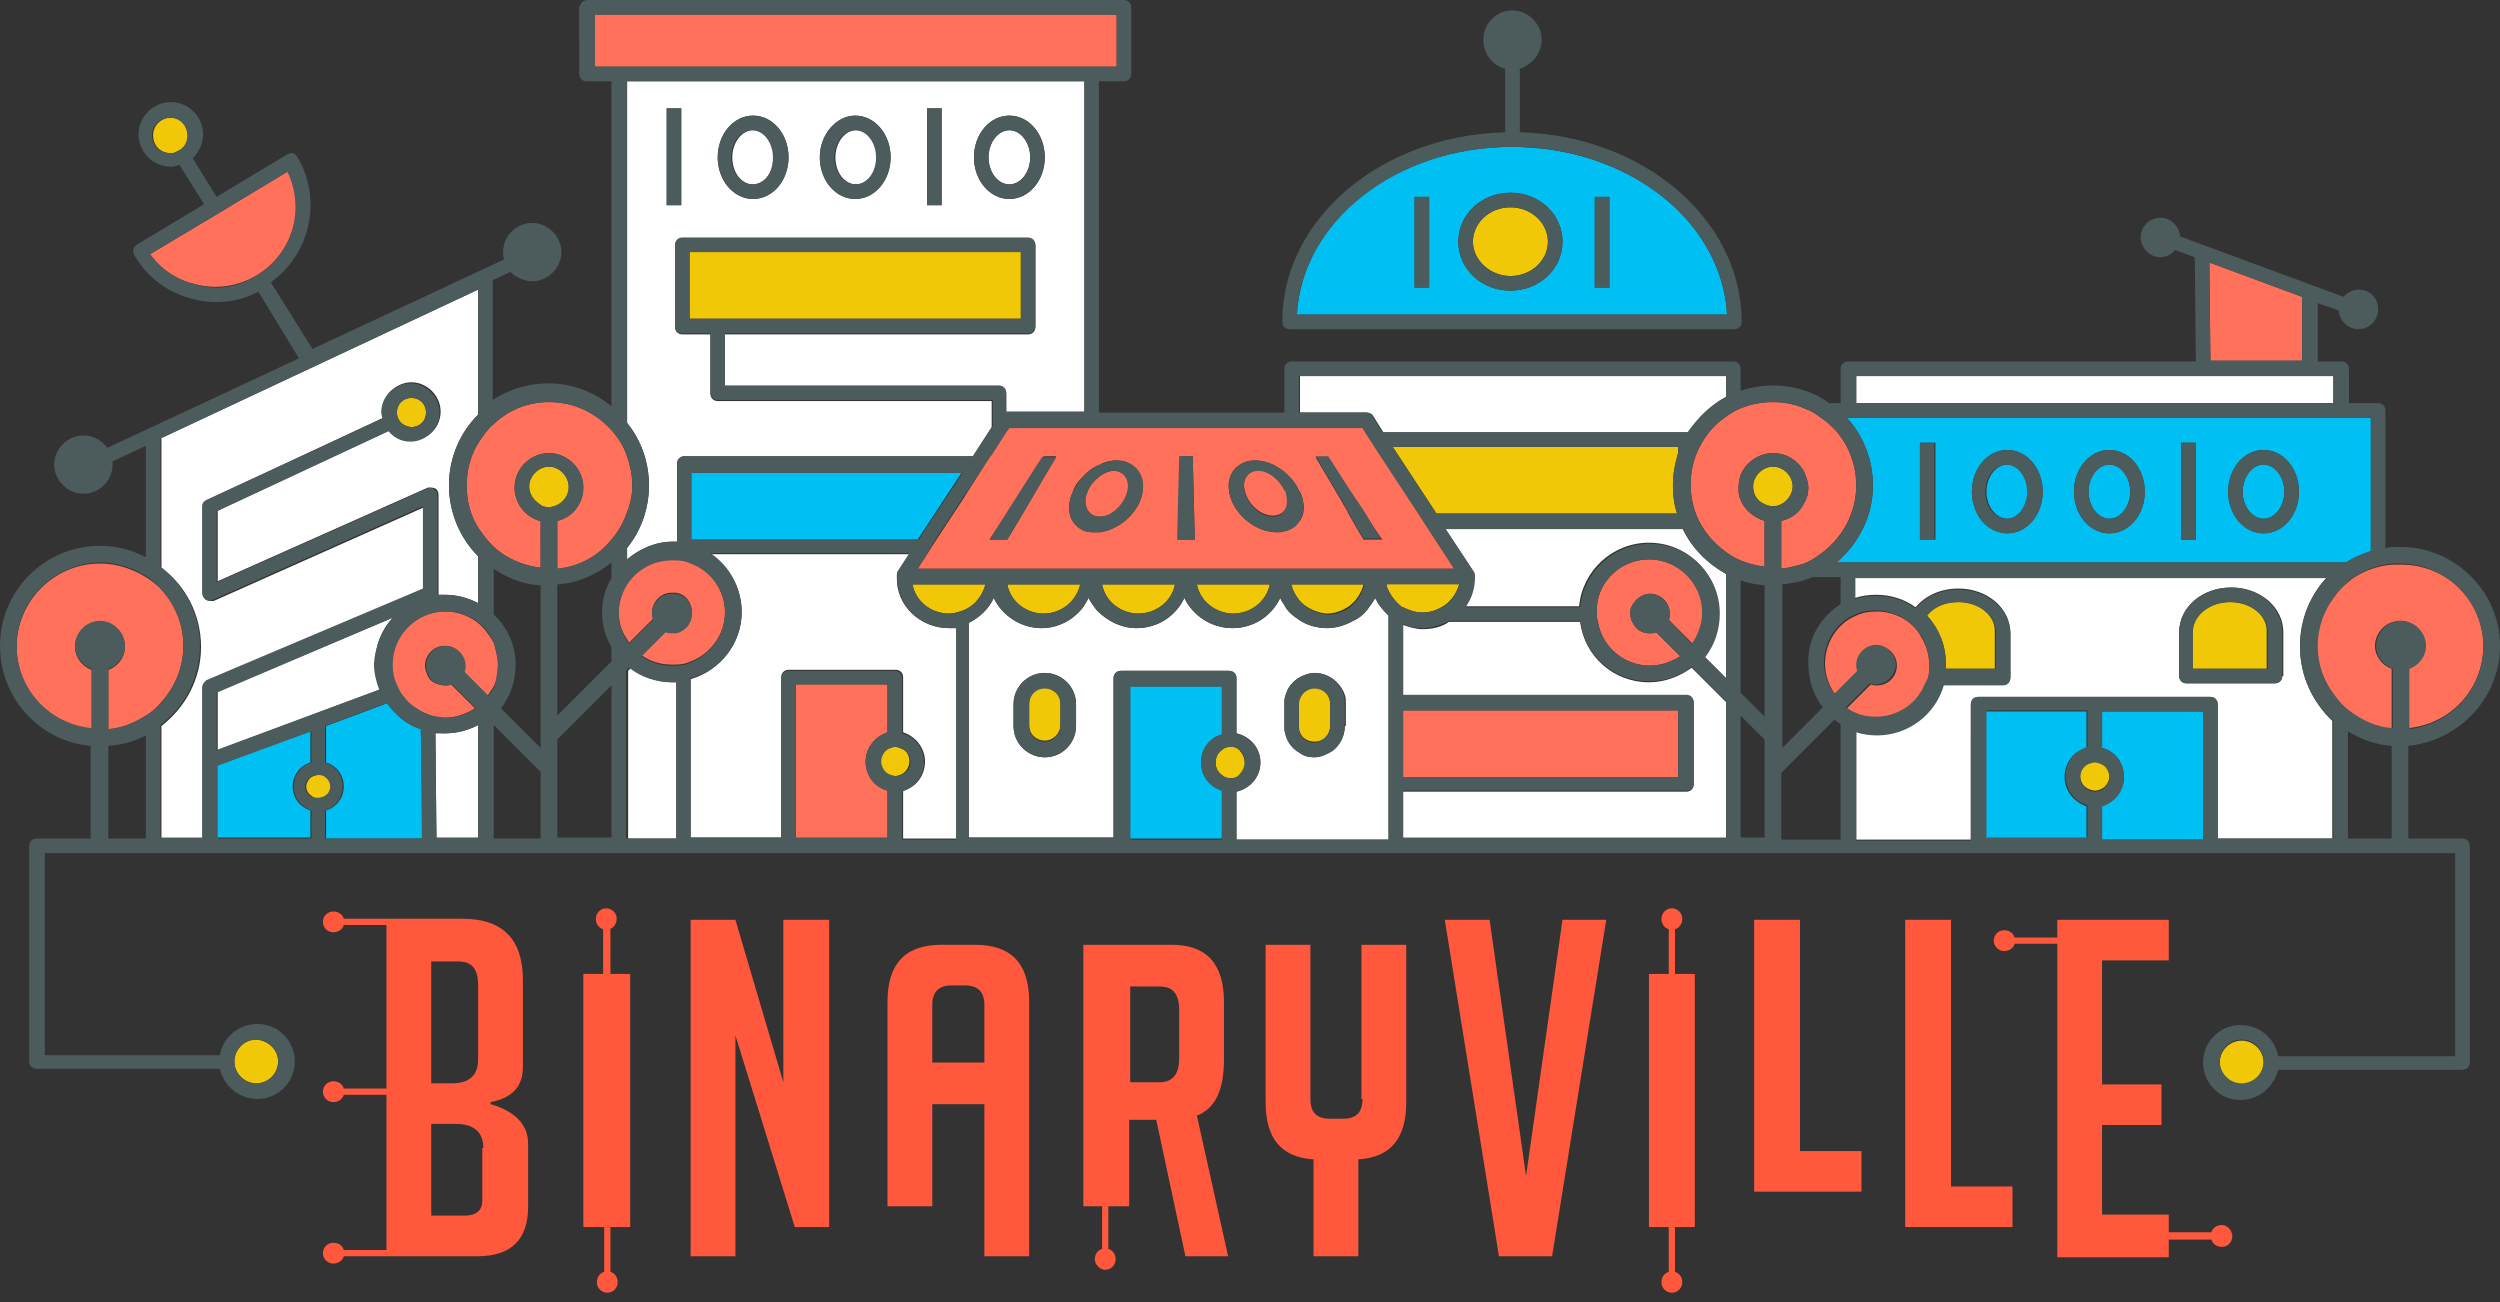 <?xml version="1.0" encoding="utf-8"?>
<!-- Generator: Adobe Illustrator 26.5.0, SVG Export Plug-In . SVG Version: 6.00 Build 0)  -->
<svg version="1.1" id="Layer_1" xmlns="http://www.w3.org/2000/svg" xmlns:xlink="http://www.w3.org/1999/xlink" x="0px" y="0px"
   viewBox="0 0 240 125" style="enable-background:new 0 0 240 125;" xml:space="preserve">
<rect x="0" y="0" width="240" height="125" fill="#333333" stroke="none"/>
<style type="text/css">
  .st0{fill:#FFFFFF;}
  .st1{fill:#00BFF3;}
  .st2{fill:#F0C808;}
  .st3{fill:#FF715B;}
  .st4{fill:#4C5B5C;}
  .st5{fill:#FF583D;}
</style>
<path class="st0" d="M220.8,62c0-2.6,1-4.9,2.6-6.6h-45.3v2c0.6-0.2,1.3-0.3,2-0.3c1.4,0,2.7,0.4,3.8,1.2c0.9-1.1,2.4-1.8,4.1-1.8
  c2.8,0,5,1.9,5,4.3v4.2c0,0.4-0.3,0.7-0.7,0.7h-5.7c-0.8,2.8-3.4,4.8-6.4,4.8c-0.7,0-1.4-0.1-2-0.3v10.4h11V67.6
  c0-0.4,0.3-0.7,0.7-0.7h22.3c0.4,0,0.7,0.3,0.7,0.7v12.9h11V69.2C222,67.4,220.8,64.9,220.8,62z M219.1,64.9c0,0.4-0.3,0.7-0.7,0.7
  h-8.5c-0.4,0-0.7-0.3-0.7-0.7v-4.2c0-2.4,2.2-4.3,5-4.3c2.8,0,5,1.9,5,4.3V64.9z M224,36.1v2.6h-45.8v-2.6H224z M124.7,36.1h41v2
  c-1.5,0.8-2.7,2-3.6,3.4c-0.1,0-0.2,0-0.2,0h-29.1l-1-1.6c-0.1-0.2-0.4-0.3-0.6-0.3h-6.4V36.1z M162.4,64.1l3.3,3.3v13.1h-31V76
  h27.2c0.4,0,0.7-0.3,0.7-0.7v-7.8c0-0.4-0.3-0.7-0.7-0.7h-27.2V60c0.6,0.2,1.2,0.4,1.9,0.4c0.9,0,1.8-0.2,2.5-0.7h12.6
  c0.4,3.3,3.2,5.8,6.6,5.8C159.9,65.5,161.3,64.9,162.4,64.1z M165.7,55.1v10l-2.1-2.1c0.9-1.1,1.4-2.6,1.4-4.2c0-3.7-3-6.7-6.7-6.7
  c-3.5,0-6.4,2.7-6.7,6.1h-11c0.6-0.8,0.9-1.8,0.9-2.9c0,0,0,0,0-0.1c0-0.1,0-0.3-0.1-0.4l-2.7-4.1h22.8
  C162.4,52.6,163.9,54.1,165.7,55.1z M132,57.4c-0.1,0.3-0.3,0.5-0.5,0.8c-0.4,0.6-0.9,1.1-1.6,1.4c-0.7,0.4-1.6,0.7-2.5,0.7
  c-1,0-2-0.3-2.7-0.8c-0.6-0.4-1.1-0.8-1.4-1.4c-0.1-0.2-0.3-0.4-0.4-0.7c-0.8,1.7-2.5,2.9-4.6,2.9c-2,0-3.8-1.2-4.6-2.9
  c-0.8,1.7-2.5,2.9-4.6,2.9c-1.5,0-2.8-0.7-3.8-1.7c-0.3-0.4-0.6-0.8-0.8-1.2c-0.2,0.4-0.4,0.7-0.6,1c-0.9,1.1-2.3,1.9-3.9,1.9
  c-2,0-3.8-1.2-4.6-2.9c-0.5,1.1-1.4,1.9-2.4,2.4v20.6h13.9V65.1c0-0.4,0.3-0.7,0.7-0.7H118c0.4,0,0.7,0.3,0.7,0.7v5.3
  c1.3,0.3,2.3,1.4,2.3,2.8s-1,2.5-2.3,2.8v4.6h14.6V76V59.1c-0.3-0.3-0.5-0.5-0.8-0.9C132.3,58,132.2,57.7,132,57.4z M103.3,69.7
  c0,1.6-1.3,3-3,3c-1.6,0-3-1.3-3-3v-2.1c0-1.6,1.3-3,3-3c1.6,0,3,1.3,3,3V69.7z M129.1,69.7c0,1-0.5,1.9-1.2,2.4
  c-0.5,0.3-1.1,0.6-1.7,0.6c-0.5,0-1-0.1-1.4-0.4c-0.7-0.4-1.2-1-1.4-1.8c-0.1-0.3-0.1-0.5-0.1-0.8v-2.1c0-0.3,0-0.6,0.1-0.8
  c0.2-0.8,0.7-1.4,1.4-1.8c0.4-0.2,0.9-0.4,1.4-0.4c1.3,0,2.5,0.9,2.9,2.1c0.1,0.3,0.1,0.5,0.1,0.8V69.7z M64.6,65.5
  c0.1,0,0.2,0,0.4,0v15h-4.7V64.4l0.3-0.3C61.6,64.9,63,65.5,64.6,65.5z M94.9,15.1c0-1.4,0.9-2.6,2-2.6c1.1,0,2,1.2,2,2.6
  s-0.9,2.6-2,2.6C95.8,17.7,94.9,16.6,94.9,15.1z M91.1,60.3c0.2,0,0.5,0,0.7,0v20.2h-5.1v-4.6c1.2-0.3,2.1-1.4,2.1-2.8
  c0-1.3-0.9-2.4-2.1-2.8v-5.3c0-0.4-0.3-0.7-0.7-0.7H75.7c-0.4,0-0.7,0.3-0.7,0.7v15.4h-8.7V65.2c2.8-0.8,4.9-3.4,4.9-6.4
  c0-2.3-1.2-4.4-3-5.6h19.1l-1.1,1.7c-0.1,0.1-0.1,0.3-0.1,0.4c0,0,0,0,0,0.1C86,58.1,88.3,60.3,91.1,60.3z M80.2,15.1
  c0-1.4,0.9-2.6,2-2.6s2,1.2,2,2.6s-0.9,2.6-2,2.6C81.1,17.7,80.2,16.6,80.2,15.1z M95.2,41v-2.5H68.9c-0.4,0-0.7-0.3-0.7-0.7v-5.7
  h-2.7c-0.4,0-0.7-0.3-0.7-0.7v-7.8c0-0.4,0.3-0.7,0.7-0.7h33.2c0.4,0,0.7,0.3,0.7,0.7v7.8c0,0.4-0.3,0.7-0.7,0.7H69.6v5h26.3
  c0.4,0,0.7,0.3,0.7,0.7v1.8h7.5V7.8H60.2v32.8c1.3,1.6,2.1,3.7,2.1,6s-0.8,4.4-2.1,6v1.1c1.2-1,2.7-1.7,4.4-1.7c0.1,0,0.2,0,0.4,0
  v-7.5c0-0.4,0.3-0.7,0.7-0.7h27.7L95.2,41z M96.9,11.1c1.9,0,3.4,1.8,3.4,4c0,2.2-1.5,4-3.4,4c-1.9,0-3.4-1.8-3.4-4
  C93.5,12.9,95,11.1,96.9,11.1z M89,10.4h1.4v9.3H89V10.4z M82.1,11.1c1.9,0,3.4,1.8,3.4,4c0,2.2-1.5,4-3.4,4s-3.4-1.8-3.4-4
  C78.7,12.9,80.3,11.1,82.1,11.1z M72.3,11.1c1.9,0,3.4,1.8,3.4,4c0,2.2-1.5,4-3.4,4c-1.9,0-3.4-1.8-3.4-4
  C68.9,12.9,70.4,11.1,72.3,11.1z M64,19.7v-9.3h1.4v9.3H64z M70.3,15.1c0-1.4,0.9-2.6,2-2.6c1.1,0,2,1.2,2,2.6s-0.9,2.6-2,2.6
  C71.2,17.7,70.3,16.6,70.3,15.1z M37.7,59.3c-1.1,1.2-1.7,2.7-1.7,4.4c0,0.9,0.2,1.7,0.5,2.5L20.9,72v-5.6L37.7,59.3z M42.7,70.4
  c1.2,0,2.3-0.3,3.2-0.8v10.9h-4l-0.1-10.1C42.1,70.4,42.4,70.4,42.7,70.4z M15.4,42.1l30.5-14.3v12c-1.7,1.7-2.8,4.1-2.8,6.8
  c0,2.6,1.1,5.1,2.8,6.8v4.5c-1-0.5-2-0.8-3.2-0.8c-0.2,0-0.4,0-0.6,0c0,0,0-0.1,0-0.1v-9.5c0-0.2-0.1-0.5-0.3-0.6
  c-0.2-0.1-0.5-0.1-0.7-0.1l-20.2,9v-6.8l16.5-7.7c0.5,0.6,1.3,1,2.1,1c1.6,0,2.8-1.3,2.8-2.8s-1.3-2.8-2.8-2.8s-2.8,1.3-2.8,2.8
  c0,0.2,0,0.4,0.1,0.6L19.9,48c-0.3,0.1-0.4,0.4-0.4,0.6V57c0,0.2,0.1,0.5,0.3,0.6c0.2,0.1,0.5,0.1,0.7,0.1l20.2-9v7.9l-20.8,8.8
  c-0.3,0.1-0.4,0.4-0.4,0.7v14.5h-4V69.7c2.3-1.8,3.8-4.5,3.8-7.6c0-3.1-1.5-5.9-3.8-7.6V42.1z"/>
<path class="st1" d="M190.6,68.3h9.7v3.5c-1.2,0.3-2.1,1.4-2.1,2.8c0,1.3,0.9,2.4,2.1,2.8v3.2h-9.7V68.3z M201.8,71.8
  c1.2,0.3,2.1,1.4,2.1,2.8c0,1.3-0.9,2.4-2.1,2.8v3.2h9.7V68.3h-9.7V71.8z M192.7,44.6c-1.1,0-2,1.2-2,2.6s0.9,2.6,2,2.6
  c1.1,0,2-1.2,2-2.6S193.7,44.6,192.7,44.6z M227.6,40.1v12.8c-0.9,0.3-1.7,0.7-2.4,1.1h-48.9c2.1-1.8,3.5-4.4,3.5-7.4
  c0-2.5-1-4.8-2.5-6.5H227.6z M185.8,42.5h-1.4v9.3h1.4V42.5z M196.1,47.2c0-2.2-1.5-4-3.4-4s-3.4,1.8-3.4,4c0,2.2,1.5,4,3.4,4
  S196.1,49.4,196.1,47.2z M205.9,47.2c0-2.2-1.5-4-3.4-4c-1.9,0-3.4,1.8-3.4,4c0,2.2,1.5,4,3.4,4C204.4,51.2,205.9,49.4,205.9,47.2z
   M210.8,42.5h-1.4v9.3h1.4V42.5z M220.7,47.2c0-2.2-1.5-4-3.4-4c-1.9,0-3.4,1.8-3.4,4c0,2.2,1.5,4,3.4,4
  C219.2,51.2,220.7,49.4,220.7,47.2z M202.5,44.6c-1.1,0-2,1.2-2,2.6s0.9,2.6,2,2.6c1.1,0,2-1.2,2-2.6S203.6,44.6,202.5,44.6z
   M217.3,44.6c-1.1,0-2,1.2-2,2.6s0.9,2.6,2,2.6c1.1,0,2-1.2,2-2.6S218.4,44.6,217.3,44.6z M165.8,30.2h-41.3
  c0.5-9,9.5-16.1,20.6-16.1C156.3,14.1,165.3,21.2,165.8,30.2z M137.2,18.9h-1.4v8.7h1.4V18.9z M150,23.2c0-2.6-2.2-4.7-5-4.7
  c-2.8,0-5,2.1-5,4.7s2.2,4.7,5,4.7C147.8,27.9,150,25.8,150,23.2z M154.5,18.9h-1.4v8.7h1.4V18.9z M108.5,80.5h8.8v-4.6
  c-1.2-0.4-2-1.4-2-2.7s0.9-2.4,2-2.7v-4.6h-8.8V80.5z M66.3,51.8h21.8l4.2-6.4h-26V51.8z M29.8,77.8c-1-0.3-1.7-1.2-1.7-2.3
  c0-1.1,0.7-2,1.7-2.3v-3l-9,3.3v6.9h9c0-0.1,0-0.2,0-0.2V77.8z M37.2,67.5l-5.9,2.2v3.5c1,0.3,1.7,1.2,1.7,2.3c0,1.1-0.7,2-1.7,2.3
  v2.5c0,0.1,0,0.2,0,0.2h9.3L40.4,70C39.1,69.6,38,68.7,37.2,67.5z"/>
<path class="st2" d="M26.7,101.9c0,1.1-0.9,2.1-2.1,2.1c-1.1,0-2.1-0.9-2.1-2.1c0-1.1,0.9-2.1,2.1-2.1
  C25.8,99.9,26.7,100.8,26.7,101.9z M215.2,99.9c-1.1,0-2.1,0.9-2.1,2.1c0,1.1,0.9,2.1,2.1,2.1c1.1,0,2.1-0.9,2.1-2.1
  C217.3,100.8,216.3,99.9,215.2,99.9z M133.3,56.7c0.3,0.6,0.7,1.1,1.2,1.5c0.1,0.1,0.1,0.1,0.2,0.1c0.6,0.3,1.2,0.5,1.9,0.5
  c0.8,0,1.5-0.3,2.1-0.7c0.7-0.5,1.2-1.3,1.4-2.1h-7C133.1,56.3,133.2,56.5,133.3,56.7z M124.7,57.6c0.6,0.7,1.6,1.2,2.6,1.3
  c0,0,0.1,0,0.1,0c0.8,0,1.5-0.3,2.1-0.7c0.7-0.5,1.2-1.3,1.4-2.1h-7C124.1,56.7,124.4,57.2,124.7,57.6z M118.4,58.9
  c1.7,0,3.2-1.2,3.5-2.8h-7C115.2,57.7,116.7,58.9,118.4,58.9z M109.3,58.9c1.7,0,3.2-1.2,3.5-2.8h-7
  C106.1,57.7,107.5,58.9,109.3,58.9z M91.1,58.9c0.2,0,0.5,0,0.7-0.1c0.5-0.1,1-0.3,1.4-0.6c0.7-0.5,1.2-1.3,1.4-2.1h-7
  C87.9,57.7,89.3,58.9,91.1,58.9z M100.2,58.9c1.7,0,3.2-1.2,3.5-2.8h-7C97,57.7,98.4,58.9,100.2,58.9z M39.5,38.2
  c-0.8,0-1.4,0.6-1.4,1.4c0,0,0,0,0,0c0,0.5,0.3,1,0.7,1.2c0.2,0.1,0.5,0.2,0.7,0.2c0.8,0,1.4-0.6,1.4-1.4S40.3,38.2,39.5,38.2z
   M201.8,73.3c-0.2-0.1-0.5-0.2-0.7-0.2c-0.3,0-0.5,0.1-0.7,0.2c-0.4,0.2-0.7,0.7-0.7,1.2s0.3,1,0.7,1.2c0.2,0.1,0.5,0.2,0.7,0.2
  c0.3,0,0.5-0.1,0.7-0.2c0.4-0.2,0.7-0.7,0.7-1.2S202.2,73.6,201.8,73.3z M188,57.8c-1.3,0-2.4,0.5-3,1.3c1.1,1.2,1.8,2.8,1.8,4.6
  c0,0.2,0,0.3,0,0.5h4.7v-3.5C191.6,59.1,190,57.8,188,57.8z M214.1,57.8c-2,0-3.6,1.3-3.6,2.9v3.5h7.1v-3.5
  C217.7,59.1,216.1,57.8,214.1,57.8z M170.2,44.8c-1,0-1.9,0.9-1.9,1.9c0,0.8,0.4,1.4,1.1,1.7c0.2,0.1,0.5,0.2,0.8,0.2
  s0.6-0.1,0.8-0.2c0.6-0.3,1.1-1,1.1-1.7C172.1,45.7,171.3,44.8,170.2,44.8z M137.9,49.3H161c-0.3-0.9-0.4-1.8-0.4-2.7
  c0-1.1,0.2-2.1,0.5-3.1v-0.6h-27.4L137.9,49.3z M145,26.5c2,0,3.6-1.5,3.6-3.3s-1.6-3.3-3.6-3.3c-2,0-3.6,1.5-3.6,3.3
  S143.1,26.5,145,26.5z M118.7,71.8c-0.2-0.1-0.4-0.1-0.6-0.1c-0.3,0-0.6,0.1-0.8,0.3c-0.4,0.3-0.6,0.7-0.6,1.2
  c0,0.5,0.2,0.9,0.6,1.2c0.2,0.2,0.5,0.3,0.8,0.3c0.2,0,0.4,0,0.6-0.1c0.5-0.2,0.8-0.7,0.8-1.3S119.2,72.1,118.7,71.8z M126.2,66
  c-0.6,0-1.2,0.4-1.4,1c-0.1,0.2-0.1,0.4-0.1,0.6v2.1c0,0.2,0,0.4,0.1,0.6c0.2,0.6,0.8,0.9,1.4,0.9c0.9,0,1.5-0.7,1.5-1.5v-2.1
  C127.7,66.7,127,66,126.2,66z M100.3,66c-0.9,0-1.5,0.7-1.5,1.5v2.1c0,0.9,0.7,1.5,1.5,1.5c0.8,0,1.5-0.7,1.5-1.5v-2.1
  C101.8,66.7,101.1,66,100.3,66z M86.6,71.9c-0.2-0.1-0.5-0.2-0.7-0.2c-0.3,0-0.5,0.1-0.7,0.2c-0.4,0.2-0.7,0.7-0.7,1.2
  s0.3,1,0.7,1.2c0.2,0.1,0.5,0.2,0.7,0.2c0.3,0,0.5-0.1,0.7-0.2c0.4-0.2,0.7-0.7,0.7-1.2S87.1,72.1,86.6,71.9z M98,24.2H66.2v6.4H98
  V24.2z M52.7,44.8c-1,0-1.9,0.9-1.9,1.9c0,0.7,0.4,1.3,1,1.7c0,0,0.1,0,0.1,0.1c0.2,0.1,0.5,0.2,0.8,0.2c0,0,0,0,0.1,0
  c0.2,0,0.4,0,0.6-0.1c0.7-0.3,1.2-1,1.2-1.8v0C54.6,45.7,53.7,44.8,52.7,44.8z M31.3,74.6c-0.2-0.2-0.4-0.2-0.7-0.2
  s-0.5,0.1-0.7,0.2c-0.3,0.2-0.5,0.6-0.5,0.9c0,0.4,0.2,0.7,0.5,0.9c0.2,0.2,0.4,0.2,0.7,0.2s0.5-0.1,0.7-0.2
  c0.3-0.2,0.5-0.6,0.5-0.9C31.7,75.1,31.5,74.8,31.3,74.6z M16.4,11.3c-0.9,0-1.7,0.7-1.7,1.7s0.7,1.7,1.7,1.7c0.1,0,0.2,0,0.3,0
  c0.3-0.1,0.6-0.2,0.8-0.4c0.3-0.3,0.5-0.7,0.5-1.2C18,12,17.3,11.3,16.4,11.3z"/>
<path class="st3" d="M238.4,62c0,4.1-3.1,7.5-7.2,7.9v-5.7c0.9-0.3,1.6-1.2,1.6-2.2c0-1.3-1.1-2.4-2.4-2.4c-1.3,0-2.4,1.1-2.4,2.4
  c0,1,0.7,1.9,1.6,2.2V70c-1.6-0.2-3-0.8-4.2-1.7c-0.5-0.4-1-0.9-1.4-1.5c-1-1.3-1.6-3-1.6-4.7c0-1.8,0.6-3.4,1.6-4.7
  c0.4-0.6,0.9-1.1,1.4-1.5c0.2-0.1,0.3-0.3,0.5-0.4c0.9-0.6,1.9-1,3-1.2c0.5-0.1,0.9-0.1,1.4-0.1C234.8,54.1,238.4,57.6,238.4,62z
   M212.2,34.7h8.8v-6.2l-8.9-3.3L212.2,34.7z M183.2,59.7c-0.8-0.6-1.9-1-3-1c-0.7,0-1.4,0.1-2,0.4c-0.5,0.2-1,0.5-1.4,0.9
  c-1,0.9-1.6,2.3-1.6,3.7c0,1.1,0.4,2.2,1,3l0.6-0.6l1.4-1.4l0.2-0.2c-0.1-0.2-0.1-0.4-0.1-0.6c0-1,0.8-1.9,1.9-1.9
  c1,0,1.9,0.8,1.9,1.9s-0.9,1.9-1.9,1.9c-0.2,0-0.4,0-0.6-0.1l-1.4,1.4l-0.9,0.9c0.3,0.2,0.6,0.4,0.9,0.5c0.6,0.3,1.3,0.4,2,0.4
  c2.1,0,4-1.3,4.7-3.2c0.2-0.4,0.3-0.9,0.3-1.4c0-0.1,0-0.3,0-0.5c0-1-0.3-1.9-0.8-2.7C184.1,60.5,183.7,60.1,183.2,59.7z
   M178.2,46.6c0-2.7-1.3-5.1-3.4-6.5c-0.5-0.4-1-0.7-1.6-0.9c-0.9-0.4-1.9-0.6-3-0.6c-1.1,0-2.1,0.2-3.1,0.6c-0.5,0.2-1,0.5-1.4,0.8
  c-1.5,1-2.6,2.6-3.1,4.3c-0.2,0.7-0.3,1.5-0.3,2.2c0,0.8,0.1,1.5,0.3,2.2c0.5,1.8,1.7,3.3,3.1,4.3c0.4,0.3,0.9,0.6,1.4,0.8
  c0.7,0.3,1.5,0.5,2.3,0.6V50c-1-0.3-1.9-1-2.3-2c-0.2-0.4-0.2-0.8-0.2-1.2c0-0.4,0.1-0.9,0.2-1.2c0.5-1.2,1.7-2.1,3.1-2.1
  c1.3,0,2.4,0.7,3,1.8c0.2,0.5,0.4,1,0.4,1.5c0,0.5-0.1,1-0.4,1.5c-0.4,0.8-1.2,1.5-2.2,1.7v4.6c0.8-0.1,1.5-0.3,2.2-0.5
  c0.5-0.2,1-0.5,1.4-0.8C176.8,51.8,178.2,49.3,178.2,46.6z M158.3,53.7c-2.6,0-4.8,2-5,4.5c0,0.2,0,0.4,0,0.6c0,0.3,0,0.6,0.1,0.9
  c0.4,2.4,2.5,4.2,5,4.2c1.1,0,2.1-0.4,2.9-0.9l-2.3-2.3c-0.2,0.1-0.4,0.1-0.6,0.1c-0.8,0-1.4-0.4-1.7-1.1c-0.1-0.2-0.2-0.5-0.2-0.8
  c0-0.2,0-0.4,0.1-0.6c0.3-0.7,1-1.3,1.8-1.3c1,0,1.9,0.8,1.9,1.9c0,0.2,0,0.4-0.1,0.6l2.3,2.3c0.6-0.8,1-1.9,1-3
  C163.4,56,161.1,53.7,158.3,53.7z M134.7,74.6h26.4v-6.4h-26.4V74.6z M123.3,47c-0.5-1.1-1.6-1.9-2.5-1.9c-1,0-1.6,0.9-1.3,2
  c0.3,1.3,1.5,2.4,2.7,2.4c0.5,0,0.9-0.2,1.2-0.6c0.3-0.4,0.3-1.1,0.1-1.8C123.4,47.1,123.3,47.1,123.3,47z M106.9,45.2
  c-0.4,0-0.9,0.2-1.3,0.5c-0.5,0.4-1,0.9-1.2,1.5c-0.1,0.3-0.2,0.5-0.2,0.7c0,0.1,0,0.3,0,0.4c0.1,0.8,0.6,1.3,1.4,1.3h0
  c1.2,0,2.4-1.1,2.7-2.4C108.5,46,107.9,45.2,106.9,45.2z M139.6,54.6H88.1l0.9-1.4l0.9-1.4l1.9-2.9l0.6-0.9l1.7-2.7l0.9-1.4l0.2-0.3
  l1.4-2.2l0.3-0.4h33.9l0.3,0.5l0.9,1.4l4.2,6.4l0.9,1.4L139.6,54.6z M101.4,43.8h-1.2l-0.6,0.9l-1.4,2.2L95,51.8h1.7l1.5-2.5
  l1.4-2.4L101.4,43.8z M107.2,44.2c-0.5,0-1.1,0.1-1.6,0.4c-0.5,0.2-1,0.5-1.4,0.9c-0.5,0.5-1,1-1.2,1.7c-0.8,1.7-0.2,3.3,1.2,3.8
  c0.3,0.1,0.6,0.1,0.9,0.1c0.2,0,0.3,0,0.5,0c2-0.3,3.8-2,4.1-3.9C109.9,45.5,108.8,44.2,107.2,44.2z M114.7,51.8l-0.2-8h-1.2l-0.2,8
  H114.7z M124.8,47.2l-0.1-0.1c-0.3-0.7-0.8-1.3-1.4-1.8c-0.9-0.7-1.9-1.1-2.8-1.1c-1.6,0-2.8,1.2-2.5,3c0.3,2,2.4,3.9,4.6,3.9
  c0.2,0,0.5,0,0.7-0.1c0.6-0.1,1.1-0.5,1.4-0.9C125.3,49.4,125.3,48.3,124.8,47.2z M132.7,51.8l-0.7-1l-0.9-1.4l-1.8-2.7l-1.4-2.2
  l-0.4-0.6h-1.2l1.6,2.7l1.4,2.4l0.2,0.4l0.8,1.4l0.6,1H132.7z M76.4,80.5h8.8v-4.6c-1.2-0.3-2.1-1.4-2.1-2.8c0-1.3,0.9-2.4,2.1-2.8
  v-4.6h-8.8V80.5z M107.2,1.4H57.1v5h50.1V1.4z M66.3,54c-0.4-0.2-0.9-0.3-1.4-0.3c-0.1,0-0.2,0-0.4,0c-1.9,0-3.5,1-4.4,2.5
  c-0.4,0.7-0.7,1.6-0.7,2.5s0.2,1.8,0.7,2.5c0.1,0.2,0.2,0.3,0.3,0.5l2.3-2.3c-0.1-0.2-0.1-0.4-0.1-0.6c0-1,0.8-1.9,1.9-1.9
  c0.1,0,0.2,0,0.4,0c0.7,0.1,1.2,0.6,1.4,1.2c0.1,0.2,0.1,0.4,0.1,0.7c0,0.2,0,0.5-0.1,0.7c-0.2,0.6-0.8,1.1-1.4,1.2
  c-0.1,0-0.2,0-0.4,0c-0.2,0-0.4,0-0.6-0.1l-2.3,2.3c0.8,0.6,1.8,0.9,2.9,0.9c0.1,0,0.2,0,0.4,0c0.5,0,1-0.1,1.4-0.3
  c1.9-0.7,3.3-2.6,3.3-4.7S68.3,54.8,66.3,54z M45.9,59.8c-0.9-0.7-2-1.1-3.2-1.1c-2.8,0-5.1,2.3-5.1,5.1c0,0.7,0.1,1.3,0.4,1.9
  c0.2,0.5,0.4,0.9,0.7,1.2c0.4,0.6,1,1,1.7,1.4c0.4,0.2,0.9,0.4,1.4,0.5c0.3,0,0.6,0.1,0.9,0.1c1.1,0,2.1-0.4,2.9-0.9l-2.3-2.3
  c-0.2,0.1-0.4,0.1-0.6,0.1c-0.3,0-0.6-0.1-0.9-0.2c-0.4-0.2-0.7-0.5-0.8-0.9c-0.1-0.2-0.2-0.5-0.2-0.8c0-1,0.8-1.9,1.9-1.9
  c1,0,1.9,0.8,1.9,1.9c0,0.2,0,0.4-0.1,0.6l1.4,1.4l0.9,0.9c0.2-0.3,0.4-0.6,0.6-0.9c0.3-0.6,0.4-1.3,0.4-2.1c0-0.7-0.2-1.4-0.4-2.1
  C47,61,46.5,60.3,45.9,59.8z M60.7,46.6c0-1-0.2-1.9-0.5-2.8c-0.3-0.9-0.8-1.7-1.4-2.4c-1.5-1.7-3.6-2.8-6.1-2.8
  c-2.1,0-3.9,0.8-5.3,2.1c-0.6,0.5-1,1.1-1.4,1.7c-0.8,1.2-1.2,2.7-1.2,4.2c0,1.6,0.4,3,1.2,4.2c0.4,0.6,0.9,1.2,1.4,1.7
  c1.2,1.1,2.8,1.8,4.5,2V50c0,0-0.1,0-0.1,0c-1.4-0.4-2.4-1.7-2.4-3.2c0-1.8,1.5-3.3,3.3-3.3c1.8,0,3.3,1.5,3.3,3.3
  c0,1.6-1.1,2.9-2.5,3.2v4.6c2.1-0.2,3.9-1.2,5.2-2.8c0.6-0.7,1.1-1.5,1.4-2.4C60.5,48.5,60.7,47.6,60.7,46.6z M21.1,20.4l-0.5,0.3
  l-6.2,3.7c1.1,1.5,2.6,2.5,4.4,2.9c2,0.5,4.1,0.2,5.9-0.9c3.4-2.1,4.7-6.4,3-10L21.1,20.4z M14,55.4c-1.3-0.8-2.8-1.3-4.4-1.3
  c-4.4,0-8,3.6-8,8c0,4.1,3.1,7.5,7.2,7.9v-5.7c-0.9-0.3-1.6-1.2-1.6-2.2c0-1.3,1.1-2.4,2.4-2.4c1.3,0,2.4,1.1,2.4,2.4
  c0,1-0.7,1.9-1.6,2.2V70c1.3-0.1,2.5-0.6,3.6-1.3c0.5-0.3,1-0.7,1.4-1.2c1.3-1.4,2.2-3.3,2.2-5.5c0-2.1-0.8-4-2.2-5.5
  C15,56.1,14.5,55.7,14,55.4z"/>
<path class="st4" d="M219.1,60.7v4.2c0,0.4-0.3,0.7-0.7,0.7h-8.5c-0.4,0-0.7-0.3-0.7-0.7v-4.2c0-2.4,2.2-4.3,5-4.3
  C216.9,56.4,219.1,58.3,219.1,60.7L219.1,60.7z M217.7,64.2v-3.5c0-1.6-1.6-2.9-3.6-2.9c-2,0-3.6,1.3-3.6,2.9v3.5H217.7z
   M217.3,43.2c1.9,0,3.4,1.8,3.4,4c0,2.2-1.5,4-3.4,4c-1.9,0-3.4-1.8-3.4-4C213.9,45,215.4,43.2,217.3,43.2z M219.3,47.2
  c0-1.4-0.9-2.6-2-2.6c-1.1,0-2,1.2-2,2.6c0,1.4,0.9,2.6,2,2.6C218.4,49.8,219.3,48.6,219.3,47.2z M209.4,42.5v9.3h1.4v-9.3H209.4z
   M202.5,43.2c1.9,0,3.4,1.8,3.4,4c0,2.2-1.5,4-3.4,4c-1.9,0-3.4-1.8-3.4-4C199.1,45,200.6,43.2,202.5,43.2z M204.5,47.2
  c0-1.4-0.9-2.6-2-2.6c-1.1,0-2,1.2-2,2.6c0,1.4,0.9,2.6,2,2.6C203.6,49.8,204.5,48.6,204.5,47.2z M192.7,43.2c1.9,0,3.4,1.8,3.4,4
  c0,2.2-1.5,4-3.4,4s-3.4-1.8-3.4-4C189.3,45,190.8,43.2,192.7,43.2z M194.6,47.2c0-1.4-0.9-2.6-2-2.6s-2,1.2-2,2.6
  c0,1.4,0.9,2.6,2,2.6C193.7,49.8,194.6,48.6,194.6,47.2z M184.3,42.5v9.3h1.4v-9.3H184.3z M167.2,30.9c0,0.4-0.3,0.7-0.7,0.7h-42.7
  c-0.4,0-0.7-0.3-0.7-0.7c0-9.9,9.5-17.9,21.4-18.2V6.6c-1.2-0.3-2.1-1.4-2.1-2.8c0-1.6,1.3-2.8,2.8-2.8s2.8,1.3,2.8,2.8
  c0,1.3-0.9,2.4-2.1,2.8v6.1C157.7,13,167.2,21,167.2,30.9z M124.5,30.2h41.3c-0.5-9-9.5-16.1-20.6-16.1
  C134.1,14.1,125,21.2,124.5,30.2L124.5,30.2z M153.1,18.9v8.7h1.4v-8.7H153.1z M145,18.5c2.8,0,5,2.1,5,4.7s-2.2,4.7-5,4.7
  c-2.8,0-5-2.1-5-4.7S142.3,18.5,145,18.5z M148.6,23.2c0-1.8-1.6-3.3-3.6-3.3c-2,0-3.6,1.5-3.6,3.3s1.6,3.3,3.6,3.3
  C147,26.5,148.6,25,148.6,23.2z M135.8,18.9v8.7h1.4v-8.7H135.8z M129.1,67.6v2.1c0,1-0.5,1.9-1.2,2.4c-0.5,0.3-1.1,0.6-1.7,0.6
  c-0.5,0-1-0.1-1.4-0.4c-0.7-0.4-1.2-1-1.4-1.8c-0.1-0.3-0.1-0.5-0.1-0.8v-2.1c0-0.3,0-0.6,0.1-0.8c0.2-0.8,0.7-1.4,1.4-1.8
  c0.4-0.2,0.9-0.4,1.4-0.4c1.3,0,2.5,0.9,2.8,2.1C129.1,67,129.1,67.3,129.1,67.6z M127.7,69.7v-2.1c0-0.9-0.7-1.5-1.5-1.5
  c-0.6,0-1.2,0.4-1.4,1c-0.1,0.2-0.1,0.4-0.1,0.6v2.1c0,0.2,0,0.4,0.1,0.6c0.2,0.6,0.8,0.9,1.4,0.9C127,71.2,127.7,70.5,127.7,69.7z
   M103.3,67.6v2.1c0,1.6-1.3,3-3,3c-1.6,0-3-1.3-3-3v-2.1c0-1.6,1.3-3,3-3C101.9,64.6,103.3,65.9,103.3,67.6z M101.8,69.7v-2.1
  c0-0.9-0.7-1.5-1.5-1.5c-0.9,0-1.5,0.7-1.5,1.5v2.1c0,0.9,0.7,1.5,1.5,1.5C101.1,71.2,101.8,70.5,101.8,69.7z M131.1,49.3l-1.8-2.7
  l-1.4-2.2l-0.4-0.6h-1.2l1.6,2.7l1.4,2.4l0.2,0.4l0.8,1.4l0.6,1h1.7l-0.7-1L131.1,49.3L131.1,49.3z M124.8,47.2
  c0.5,1.1,0.4,2.2-0.1,2.9c-0.3,0.5-0.8,0.8-1.4,0.9c-0.2,0-0.4,0.1-0.7,0.1c-2.2,0-4.3-1.9-4.6-3.9c-0.3-1.7,0.8-3,2.5-3
  c1,0,2,0.4,2.8,1.1c0.6,0.5,1.1,1.1,1.4,1.8L124.8,47.2z M123.3,49c0.3-0.4,0.3-1.1,0.1-1.8c0,0,0-0.1-0.1-0.1
  c-0.5-1.1-1.6-1.9-2.5-1.9c-1,0-1.6,0.9-1.3,2c0.3,1.3,1.5,2.4,2.7,2.4C122.7,49.6,123.1,49.4,123.3,49L123.3,49z M113.2,43.8
  l-0.2,8h1.7l-0.2-8H113.2L113.2,43.8z M107.2,44.2c1.6,0,2.8,1.2,2.5,3c-0.3,1.9-2.1,3.6-4.1,3.9c-0.2,0-0.3,0-0.5,0
  c-0.3,0-0.7,0-0.9-0.1c-1.5-0.5-2-2.1-1.2-3.8c0.3-0.6,0.7-1.2,1.2-1.7c0.4-0.4,0.9-0.7,1.4-0.9C106.1,44.4,106.6,44.2,107.2,44.2z
   M108.2,47.2c0.3-1.1-0.3-2-1.3-2c-0.4,0-0.9,0.2-1.3,0.5c-0.5,0.4-1,0.9-1.2,1.5c-0.1,0.3-0.2,0.5-0.2,0.7c0,0.1,0,0.3,0,0.4
  c0.1,0.8,0.6,1.3,1.4,1.3h0C106.7,49.6,107.9,48.4,108.2,47.2L108.2,47.2z M100.1,43.8l-0.6,0.9l-1.4,2.2L95,51.8h1.7l1.5-2.5
  l1.4-2.4l1.8-3H100.1z M96.9,11.1c1.9,0,3.4,1.8,3.4,4c0,2.2-1.5,4-3.4,4c-1.9,0-3.4-1.8-3.4-4C93.5,12.9,95,11.1,96.9,11.1z
   M98.9,15.1c0-1.4-0.9-2.6-2-2.6c-1.1,0-2,1.2-2,2.6c0,1.4,0.9,2.6,2,2.6C98,17.7,98.9,16.6,98.9,15.1L98.9,15.1z M89,10.4v9.3h1.4
  v-9.3H89L89,10.4z M82.1,11.1c1.9,0,3.4,1.8,3.4,4c0,2.2-1.5,4-3.4,4c-1.9,0-3.4-1.8-3.4-4C78.7,12.9,80.3,11.1,82.1,11.1L82.1,11.1
  z M84.1,15.1c0-1.4-0.9-2.6-2-2.6c-1.1,0-2,1.2-2,2.6c0,1.4,0.9,2.6,2,2.6C83.2,17.7,84.1,16.6,84.1,15.1z M72.3,11.1
  c1.9,0,3.4,1.8,3.4,4c0,2.2-1.5,4-3.4,4c-1.9,0-3.4-1.8-3.4-4C68.9,12.9,70.4,11.1,72.3,11.1L72.3,11.1z M74.2,15.1
  c0-1.4-0.9-2.6-2-2.6c-1.1,0-2,1.2-2,2.6c0,1.4,0.9,2.6,2,2.6C73.4,17.7,74.2,16.6,74.2,15.1z M64,10.4v9.3h1.4v-9.3H64L64,10.4z
   M1.6,62c0,4.1,3.1,7.5,7.2,7.9v-5.7c-0.9-0.3-1.6-1.2-1.6-2.2c0-1.3,1.1-2.4,2.4-2.4c1.3,0,2.4,1.1,2.4,2.4c0,1-0.7,1.9-1.6,2.2V70
  c1.3-0.1,2.5-0.6,3.6-1.3c0.5-0.3,1-0.7,1.4-1.2c1.3-1.4,2.2-3.3,2.2-5.5c0-2.1-0.8-4-2.2-5.5c-0.4-0.5-0.9-0.9-1.4-1.2
  c-1.3-0.8-2.8-1.3-4.4-1.3C5.2,54.1,1.6,57.6,1.6,62L1.6,62z M240,62c0,5-3.9,9.1-8.8,9.6v8.9h5.2c0.4,0,0.7,0.3,0.7,0.7V102
  c0,0.4-0.3,0.7-0.7,0.7h-17.7c-0.4,1.6-1.8,2.9-3.6,2.9c-2,0-3.6-1.6-3.6-3.6c0-2,1.6-3.6,3.6-3.6c1.8,0,3.3,1.3,3.6,3h17V81.9H4.3
  v19.4h16.8c0.3-1.7,1.8-3,3.6-3c2,0,3.6,1.6,3.6,3.6c0,2-1.6,3.6-3.6,3.6c-1.7,0-3.2-1.2-3.6-2.9H3.5c-0.4,0-0.7-0.3-0.7-0.7V81.2
  c0-0.4,0.3-0.7,0.7-0.7h5.2v-8.9C3.9,71.2,0,67.1,0,62c0-5.3,4.3-9.6,9.6-9.6c1.6,0,3.1,0.4,4.4,1.1V42.8l-3.2,1.5
  c0,0.1,0,0.2,0,0.3c0,1.6-1.3,2.8-2.8,2.8s-2.8-1.3-2.8-2.8s1.3-2.8,2.8-2.8c1,0,1.8,0.5,2.3,1.2l18.4-8.6L24.8,28
  c-1.3,0.7-2.7,1-4.1,1c-0.7,0-1.5-0.1-2.2-0.3c-2.4-0.6-4.4-2.1-5.6-4.2c-0.2-0.3-0.1-0.8,0.2-1l6.5-3.9l-2.4-3.8
  C16.9,16,16.6,16,16.4,16c-1.7,0-3.1-1.4-3.1-3.1c0-1.7,1.4-3.1,3.1-3.1s3.1,1.4,3.1,3.1c0,0.9-0.4,1.7-1,2.3l2.3,3.7l6.8-4.1
  c0.2-0.1,0.4-0.1,0.5-0.1c0.2,0,0.3,0.2,0.4,0.3c2.5,4.1,1.3,9.4-2.5,12.1l4,6.4l18.4-8.6c-0.1-0.2-0.1-0.5-0.1-0.7
  c0-1.6,1.3-2.8,2.8-2.8s2.8,1.3,2.8,2.8s-1.3,2.8-2.8,2.8c-0.8,0-1.6-0.4-2.1-0.9l-1.7,0.8v11.5c1.5-1,3.4-1.6,5.3-1.6
  c2.3,0,4.4,0.8,6.1,2.2V7.8h-2.4c-0.4,0-0.7-0.3-0.7-0.7V0.7C55.7,0.3,56,0,56.4,0h51.5c0.4,0,0.7,0.3,0.7,0.7v6.4
  c0,0.4-0.3,0.7-0.7,0.7h-2.4v31.8h17.8v-4.2c0-0.4,0.3-0.7,0.7-0.7h42.4c0.4,0,0.7,0.3,0.7,0.7v2.1c1-0.3,2-0.5,3.1-0.5
  c2,0,3.9,0.6,5.4,1.7h1.1v-3.3c0-0.4,0.3-0.7,0.7-0.7h33.4l-0.1-10l-1.9-0.7c-0.3,0.4-0.9,0.7-1.4,0.7c-1,0-1.9-0.9-1.9-1.9
  c0-1,0.8-1.9,1.9-1.9c1,0,1.8,0.8,1.9,1.8l15.7,5.8c0.3-0.4,0.9-0.7,1.4-0.7c1.1,0,1.9,0.8,1.9,1.9c0,1-0.8,1.9-1.9,1.9
  c-1,0-1.8-0.8-1.9-1.8l-2-0.7v5.6h2.3c0.4,0,0.7,0.3,0.7,0.7v3.3h2.8c0.4,0,0.7,0.3,0.7,0.7v13.2c0.5-0.1,0.9-0.1,1.4-0.1
  C235.7,52.5,240,56.8,240,62L240,62z M231.2,70c4-0.4,7.2-3.8,7.2-7.9c0-4.4-3.6-8-8-8c-0.5,0-1,0-1.4,0.1c-1.1,0.2-2.1,0.6-3,1.2
  c-0.2,0.1-0.3,0.2-0.5,0.4c-0.5,0.4-1,0.9-1.4,1.5c-1,1.3-1.6,3-1.6,4.7c0,1.8,0.6,3.4,1.6,4.7c0.4,0.6,0.9,1.1,1.4,1.5
  c1.2,0.9,2.6,1.6,4.2,1.7v-5.7c-0.9-0.3-1.6-1.2-1.6-2.2c0-1.3,1.1-2.4,2.4-2.4c1.3,0,2.4,1.1,2.4,2.4c0,1-0.7,1.9-1.6,2.2V70z
   M229.6,80.5v-8.9c-1.5-0.1-2.9-0.6-4.2-1.4v10.3H229.6z M227.6,52.9V40.1h-50.3c1.6,1.7,2.5,4,2.5,6.5c0,3-1.4,5.6-3.5,7.4h48.9
  C225.9,53.5,226.7,53.2,227.6,52.9L227.6,52.9z M224,80.5V69.2c-2-1.8-3.2-4.3-3.2-7.1c0-2.6,1-4.9,2.6-6.6h-45.3v2
  c0.6-0.2,1.3-0.3,2-0.3c1.4,0,2.7,0.4,3.8,1.2c0.9-1.1,2.4-1.8,4.1-1.8c2.8,0,5,1.9,5,4.3v4.2c0,0.4-0.3,0.7-0.7,0.7h-5.7
  c-0.8,2.8-3.4,4.8-6.4,4.8c-0.7,0-1.4-0.1-2-0.3v10.4h11V67.6c0-0.4,0.3-0.7,0.7-0.7h22.3c0.4,0,0.7,0.3,0.7,0.7v12.9H224L224,80.5z
   M224,38.7v-2.6h-45.8v2.6H224z M221,34.7v-6.2l-8.9-3.3l0.1,9.4H221L221,34.7z M217.3,101.9c0-1.1-0.9-2.1-2.1-2.1
  c-1.1,0-2.1,0.9-2.1,2.1c0,1.1,0.9,2.1,2.1,2.1C216.3,104,217.3,103.1,217.3,101.9z M211.5,80.5V68.3h-9.7v3.5
  c1.2,0.3,2.1,1.4,2.1,2.8s-0.9,2.4-2.1,2.8v3.2H211.5z M202.5,74.6c0-0.5-0.3-1-0.7-1.2c-0.2-0.1-0.5-0.2-0.7-0.2s-0.5,0.1-0.7,0.2
  c-0.4,0.2-0.7,0.7-0.7,1.2s0.3,1,0.7,1.2c0.2,0.1,0.5,0.2,0.7,0.2s0.5-0.1,0.7-0.2C202.2,75.5,202.5,75.1,202.5,74.6z M200.4,80.5
  v-3.2c-1.2-0.3-2.1-1.4-2.1-2.8s0.9-2.4,2.1-2.8v-3.5h-9.7v12.2H200.4z M191.6,64.2v-3.5c0-1.6-1.6-2.9-3.6-2.9
  c-1.3,0-2.4,0.5-3,1.3c1.1,1.2,1.8,2.8,1.8,4.6c0,0.2,0,0.3,0,0.5H191.6L191.6,64.2z M185.2,64.2c0-0.1,0-0.3,0-0.5
  c0-1-0.3-1.9-0.8-2.7c-0.3-0.5-0.8-1-1.3-1.4c-0.8-0.6-1.9-1-3-1c-0.7,0-1.4,0.1-2,0.4c-0.5,0.2-1,0.5-1.4,0.9
  c-1,0.9-1.6,2.3-1.6,3.7c0,1.1,0.4,2.2,1,3l0.6-0.6l1.4-1.4l0.2-0.2c-0.1-0.2-0.1-0.4-0.1-0.6c0-1,0.9-1.9,1.9-1.9
  c1,0,1.9,0.9,1.9,1.9c0,1-0.9,1.9-1.9,1.9c-0.2,0-0.4,0-0.6-0.1l-1.4,1.4l-0.9,0.9c0.3,0.2,0.6,0.4,0.9,0.5c0.6,0.3,1.3,0.4,2,0.4
  c2.1,0,4-1.3,4.7-3.2C185.1,65.2,185.2,64.7,185.2,64.2z M178.2,46.6c0-2.7-1.3-5.1-3.4-6.5c-0.5-0.4-1-0.7-1.6-0.9
  c-0.9-0.4-1.9-0.6-3-0.6c-1.1,0-2.1,0.2-3.1,0.6c-0.5,0.2-1,0.5-1.4,0.8c-1.5,1-2.6,2.6-3.1,4.3c-0.2,0.7-0.3,1.5-0.3,2.2
  s0.1,1.5,0.3,2.2c0.5,1.8,1.7,3.3,3.1,4.3c0.4,0.3,0.9,0.6,1.4,0.8c0.7,0.3,1.5,0.5,2.3,0.6V50c-1-0.3-1.9-1-2.3-2
  c-0.2-0.4-0.2-0.8-0.2-1.2c0-0.4,0.1-0.9,0.2-1.2c0.5-1.2,1.7-2.1,3.1-2.1c1.3,0,2.4,0.7,3,1.8c0.2,0.5,0.4,1,0.4,1.5
  c0,0.5-0.1,1-0.4,1.5c-0.4,0.9-1.2,1.5-2.2,1.7v4.6c0.8-0.1,1.5-0.3,2.2-0.5c0.5-0.2,1-0.5,1.4-0.8
  C176.8,51.8,178.2,49.4,178.2,46.6L178.2,46.6z M176.7,80.5v-11c-0.2-0.1-0.4-0.3-0.6-0.4l-5.1,5.1v6.4H176.7L176.7,80.5z M176.7,58
  v-2.6H174c-0.9,0.4-1.9,0.6-2.9,0.7v15.7l3.9-3.9c-0.9-1.1-1.4-2.6-1.4-4.2C173.5,61.3,174.8,59.2,176.7,58L176.7,58z M171,48.4
  c0.6-0.3,1.1-1,1.1-1.7c0-1-0.9-1.9-1.9-1.9s-1.9,0.9-1.9,1.9c0,0.8,0.4,1.4,1.1,1.7c0.2,0.1,0.5,0.2,0.8,0.2
  C170.5,48.6,170.8,48.6,171,48.4z M169.4,80.5V71l-2.3-2.3v11.7H169.4z M169.4,68.8V56.2c-0.8-0.1-1.6-0.2-2.3-0.5v10.8L169.4,68.8
  L169.4,68.8z M165.7,80.5V67.3l-3.3-3.3c-1.1,0.9-2.5,1.4-4.1,1.4c-3.4,0-6.2-2.5-6.6-5.8h-12.6c-0.7,0.4-1.6,0.7-2.5,0.7
  c-0.7,0-1.3-0.1-1.9-0.4v6.8h27.2c0.4,0,0.7,0.3,0.7,0.7v7.8c0,0.4-0.3,0.7-0.7,0.7h-27.2v4.5H165.7L165.7,80.5z M165.7,65.1v-10
  c-1.8-1-3.3-2.5-4.1-4.3h-22.8l2.7,4.1c0.1,0.1,0.1,0.3,0.1,0.4c0,0,0,0,0,0.1c0,1.1-0.3,2-0.9,2.9h11c0.3-3.4,3.2-6.1,6.7-6.1
  c3.7,0,6.7,3,6.7,6.7c0,1.6-0.5,3-1.4,4.2L165.7,65.1L165.7,65.1z M165.7,38.1v-2h-41v3.5h6.4c0.2,0,0.5,0.1,0.6,0.3l1,1.6h29.1
  c0.1,0,0.2,0,0.2,0C163,40.1,164.2,38.9,165.7,38.1L165.7,38.1z M162.4,61.8c0.6-0.8,1-1.9,1-3c0-2.8-2.3-5.1-5.1-5.1
  c-2.6,0-4.8,2-5,4.5c0,0.2,0,0.4,0,0.6c0,0.3,0,0.6,0.1,0.9c0.4,2.4,2.5,4.2,5,4.2c1.1,0,2.1-0.4,2.9-0.9l-2.3-2.3
  c-0.2,0.1-0.4,0.1-0.6,0.1c-0.8,0-1.4-0.4-1.7-1.1c-0.1-0.2-0.2-0.5-0.2-0.8c0-0.2,0-0.4,0.1-0.6c0.3-0.7,1-1.3,1.8-1.3
  c1,0,1.9,0.9,1.9,1.9c0,0.2,0,0.4-0.1,0.6L162.4,61.8L162.4,61.8z M161.1,74.6v-6.4h-26.4v6.4H161.1z M161.1,43.5v-0.6h-27.4
  l4.2,6.4H161c-0.3-0.9-0.4-1.8-0.4-2.7C160.6,45.5,160.8,44.5,161.1,43.5L161.1,43.5z M140.1,56.1h-7c0,0.2,0.1,0.4,0.2,0.6
  c0.3,0.6,0.7,1.1,1.2,1.5c0.1,0.1,0.1,0.1,0.2,0.1c0.6,0.3,1.2,0.5,1.9,0.5c0.8,0,1.5-0.3,2.1-0.7C139.4,57.7,139.9,56.9,140.1,56.1
  L140.1,56.1z M139.6,54.6l-2.5-3.8l-0.9-1.4l-4.2-6.4l-0.9-1.4l-0.3-0.5H96.9l-0.3,0.4l-1.4,2.2L95,43.9l-0.9,1.4L92.3,48l-0.6,0.9
  l-1.9,2.9L89,53.2l-0.9,1.4H139.6L139.6,54.6z M133.3,80.5V59.1c-0.3-0.3-0.5-0.5-0.8-0.9c-0.2-0.2-0.3-0.5-0.5-0.8
  c-0.1,0.3-0.3,0.5-0.5,0.8c-0.4,0.6-0.9,1.1-1.6,1.4c-0.7,0.4-1.6,0.7-2.5,0.7c-1,0-2-0.3-2.7-0.8c-0.6-0.4-1.1-0.8-1.4-1.4
  c-0.1-0.2-0.3-0.4-0.4-0.7c-0.8,1.7-2.5,2.9-4.6,2.9c-2,0-3.8-1.2-4.6-2.9c-0.8,1.7-2.5,2.9-4.6,2.9c-1.5,0-2.8-0.7-3.8-1.7
  c-0.3-0.4-0.6-0.8-0.8-1.2c-0.2,0.4-0.4,0.7-0.6,1c-0.9,1.1-2.3,1.9-3.9,1.9c-2,0-3.8-1.2-4.6-2.9c-0.5,1.1-1.4,1.9-2.4,2.4v20.6
  h13.9V65.1c0-0.4,0.3-0.7,0.7-0.7H118c0.4,0,0.7,0.3,0.7,0.7v5.3c1.3,0.3,2.3,1.4,2.3,2.8c0,1.4-1,2.5-2.3,2.8v4.6H133.3z M131,56.1
  h-7c0.1,0.6,0.4,1.1,0.8,1.6c0.6,0.7,1.6,1.2,2.6,1.3c0,0,0.1,0,0.1,0c0.8,0,1.5-0.3,2.1-0.7C130.3,57.7,130.8,56.9,131,56.1
  L131,56.1z M121.9,56.1h-7c0.3,1.6,1.8,2.8,3.5,2.8C120.1,58.9,121.6,57.7,121.9,56.1z M119.5,73.1c0-0.6-0.3-1.1-0.8-1.3
  c-0.2-0.1-0.4-0.1-0.6-0.1c-0.3,0-0.6,0.1-0.8,0.3c-0.4,0.3-0.6,0.7-0.6,1.2c0,0.5,0.2,0.9,0.6,1.2c0.2,0.2,0.5,0.3,0.8,0.3
  c0.2,0,0.4,0,0.6-0.1C119.2,74.2,119.5,73.7,119.5,73.1z M117.3,80.5v-4.6c-1.2-0.4-2-1.4-2-2.7s0.8-2.4,2-2.7v-4.6h-8.8v14.7H117.3
  z M112.8,56.1h-7c0.3,1.6,1.8,2.8,3.5,2.8S112.5,57.7,112.8,56.1z M107.2,6.4v-5H57.1v5H107.2L107.2,6.4z M104.1,39.6V7.8H60.2v32.8
  c1.3,1.6,2.1,3.7,2.1,6s-0.8,4.4-2.1,6v1.1c1.2-1,2.7-1.7,4.4-1.7c0.1,0,0.2,0,0.4,0v-7.5c0-0.4,0.3-0.7,0.7-0.7h27.7l1.9-2.9v-2.5
  H68.9c-0.4,0-0.7-0.3-0.7-0.7v-5.7h-2.7c-0.4,0-0.7-0.3-0.7-0.7v-7.8c0-0.4,0.3-0.7,0.7-0.7h33.2c0.4,0,0.7,0.3,0.7,0.7v7.8
  c0,0.4-0.3,0.7-0.7,0.7H69.6v5h26.3c0.4,0,0.7,0.3,0.7,0.7v1.8H104.1L104.1,39.6z M103.7,56.1h-7c0.3,1.6,1.8,2.8,3.5,2.8
  C101.9,58.9,103.3,57.7,103.7,56.1z M98,30.6v-6.4H66.2v6.4H98z M94.6,56.1h-7c0.3,1.6,1.8,2.8,3.5,2.8c0.2,0,0.5,0,0.7-0.1
  c0.5-0.1,1-0.3,1.4-0.6C93.9,57.7,94.4,56.9,94.6,56.1L94.6,56.1z M88.2,51.8l4.2-6.4h-26v6.4H88.2L88.2,51.8z M91.8,80.5V60.3
  c-0.2,0-0.5,0-0.7,0c-2.8,0-5-2.2-5-5c0,0,0,0,0-0.1c0-0.1,0-0.3,0.1-0.4l1.1-1.7H68.2c1.8,1.2,3,3.3,3,5.6c0,3.1-2.1,5.7-4.9,6.4
  v15.3H75V65.1c0-0.4,0.3-0.7,0.7-0.7h10.2c0.4,0,0.7,0.3,0.7,0.7v5.3c1.2,0.3,2.1,1.4,2.1,2.8c0,1.3-0.9,2.4-2.1,2.8v4.6H91.8
  L91.8,80.5z M87.4,73.1c0-0.5-0.3-1-0.7-1.2c-0.2-0.1-0.5-0.2-0.7-0.2s-0.5,0.1-0.7,0.2c-0.4,0.2-0.7,0.7-0.7,1.2s0.3,1,0.7,1.2
  c0.2,0.1,0.5,0.2,0.7,0.2s0.5-0.1,0.7-0.2C87.1,74.1,87.4,73.7,87.4,73.1z M85.2,80.5v-4.6c-1.2-0.3-2.1-1.4-2.1-2.8
  c0-1.3,0.9-2.4,2.1-2.8v-4.6h-8.8v14.7H85.2z M69.6,58.8c0-2.2-1.4-4-3.3-4.7c-0.4-0.2-0.9-0.3-1.4-0.3c-0.1,0-0.2,0-0.4,0
  c-1.9,0-3.5,1-4.4,2.5c-0.4,0.7-0.7,1.6-0.7,2.5c0,0.9,0.2,1.8,0.7,2.5c0.1,0.2,0.2,0.3,0.3,0.5l2.3-2.3c-0.1-0.2-0.1-0.4-0.1-0.6
  c0-1,0.8-1.9,1.9-1.9c0.1,0,0.2,0,0.4,0c0.7,0.1,1.2,0.6,1.4,1.2c0.1,0.2,0.1,0.4,0.1,0.7s0,0.5-0.1,0.7c-0.2,0.6-0.8,1.1-1.4,1.2
  c-0.1,0-0.2,0-0.4,0c-0.2,0-0.4,0-0.6-0.1l-2.3,2.3c0.8,0.6,1.8,0.9,2.9,0.9c0.1,0,0.2,0,0.4,0c0.5,0,1-0.1,1.4-0.3
  C68.3,62.8,69.6,60.9,69.6,58.8L69.6,58.8z M64.9,80.5v-15c-0.1,0-0.2,0-0.4,0c-1.5,0-3-0.5-4.1-1.4l-0.3,0.3v16.1H64.9L64.9,80.5z
   M60.7,46.6c0-1-0.2-1.9-0.5-2.8c-0.3-0.9-0.8-1.7-1.4-2.4c-1.5-1.7-3.6-2.8-6.1-2.8c-2.1,0-3.9,0.8-5.3,2.1c-0.6,0.5-1,1.1-1.4,1.7
  c-0.8,1.2-1.2,2.7-1.2,4.2s0.4,3,1.2,4.2c0.4,0.6,0.9,1.2,1.4,1.7c1.2,1.1,2.8,1.8,4.5,2V50c0,0-0.1,0-0.1,0
  c-1.4-0.4-2.4-1.7-2.4-3.2c0-1.8,1.5-3.3,3.3-3.3s3.3,1.5,3.3,3.3c0,1.6-1.1,2.9-2.5,3.2v4.6c2.1-0.2,3.9-1.2,5.2-2.8
  c0.6-0.7,1.1-1.5,1.4-2.4C60.5,48.5,60.7,47.6,60.7,46.6z M58.7,80.5V65.8L53.5,71v9.4H58.7z M58.7,63.5v-1.4
  c-0.6-1-0.9-2.1-0.9-3.3c0-1.2,0.3-2.3,0.9-3.3V54c-1.5,1.2-3.3,2-5.2,2.1v12.6L58.7,63.5z M53.4,48.5c0.7-0.3,1.2-1,1.2-1.8
  c0-1-0.9-1.9-1.9-1.9s-1.9,0.9-1.9,1.9c0,0.7,0.4,1.3,1,1.7c0,0,0.1,0,0.1,0.1c0.2,0.1,0.5,0.2,0.8,0.2c0,0,0,0,0.1,0
  C53,48.6,53.2,48.6,53.4,48.5L53.4,48.5z M51.9,80.5v-6.4l-4.5-4.5v10.9H51.9z M51.9,71.8V56.2c-1.7-0.1-3.2-0.7-4.5-1.6V59
  c1.3,1.2,2.1,2.9,2.1,4.8c0,1.6-0.5,3-1.4,4.2L51.9,71.8L51.9,71.8z M47.8,63.8c0-0.7-0.2-1.4-0.4-2.1c-0.3-0.7-0.8-1.4-1.4-1.9
  c-0.9-0.7-2-1.1-3.2-1.1c-2.8,0-5.1,2.3-5.1,5.1c0,0.7,0.1,1.3,0.4,1.9c0.2,0.5,0.4,0.9,0.7,1.2c0.4,0.6,1,1,1.7,1.4
  c0.4,0.2,0.9,0.4,1.4,0.5c0.3,0,0.6,0.1,0.9,0.1c1.1,0,2.1-0.4,2.9-0.9l-2.3-2.3c-0.2,0.1-0.4,0.1-0.6,0.1c-0.3,0-0.6-0.1-0.9-0.2
  c-0.4-0.2-0.7-0.5-0.8-0.9c-0.1-0.2-0.2-0.5-0.2-0.8c0-1,0.8-1.9,1.9-1.9c1,0,1.9,0.9,1.9,1.9c0,0.2,0,0.4-0.1,0.6l1.4,1.4l0.9,0.9
  c0.2-0.3,0.4-0.6,0.6-0.9C47.6,65.2,47.8,64.5,47.8,63.8z M45.9,80.5V69.6c-1,0.5-2,0.8-3.2,0.8c-0.3,0-0.6,0-0.9-0.1l0.1,10.1H45.9
  z M45.9,57.9v-4.5c-1.7-1.7-2.8-4.1-2.8-6.8s1.1-5.1,2.8-6.8v-12L15.4,42.1v12.3c2.3,1.8,3.8,4.5,3.8,7.6c0,3.1-1.5,5.9-3.8,7.6
  v10.8h4V66c0-0.3,0.2-0.5,0.4-0.7l20.8-8.8v-7.9l-20.2,9c-0.2,0.1-0.5,0.1-0.7-0.1c-0.2-0.1-0.3-0.4-0.3-0.6v-8.3
  c0-0.3,0.2-0.5,0.4-0.6l16.9-7.8c0-0.2-0.1-0.4-0.1-0.6c0-1.6,1.3-2.8,2.8-2.8s2.8,1.3,2.8,2.8s-1.3,2.8-2.8,2.8
  c-0.9,0-1.6-0.4-2.1-1l-16.5,7.7v6.8l20.2-9c0.2-0.1,0.5-0.1,0.7,0.1c0.2,0.1,0.3,0.4,0.3,0.6V57c0,0,0,0.1,0,0.1c0.2,0,0.4,0,0.6,0
  C43.9,57.1,45,57.4,45.9,57.9L45.9,57.9z M40.9,39.6c0-0.8-0.6-1.4-1.4-1.4s-1.4,0.6-1.4,1.4c0,0,0,0,0,0c0,0.5,0.3,1,0.7,1.2
  c0.2,0.1,0.5,0.2,0.7,0.2C40.3,41,40.9,40.4,40.9,39.6z M40.5,80.5L40.4,70c-1.3-0.5-2.5-1.4-3.3-2.5l-5.9,2.2v3.5
  c1,0.3,1.7,1.2,1.7,2.3c0,1.1-0.7,2-1.7,2.3v2.5c0,0.1,0,0.2,0,0.2H40.5z M37.7,59.3l-16.9,7.2V72l15.6-5.8
  c-0.3-0.8-0.5-1.6-0.5-2.5C36,62.1,36.7,60.5,37.7,59.3z M31.7,75.5c0-0.4-0.2-0.7-0.5-0.9c-0.2-0.2-0.4-0.2-0.7-0.2
  c-0.3,0-0.5,0.1-0.7,0.2c-0.3,0.2-0.5,0.6-0.5,0.9c0,0.4,0.2,0.7,0.5,0.9c0.2,0.2,0.4,0.2,0.7,0.2c0.3,0,0.5-0.1,0.7-0.2
  C31.5,76.2,31.7,75.9,31.7,75.5z M20.9,80.5h9c0-0.1,0-0.2,0-0.2v-2.5c-1-0.3-1.7-1.2-1.7-2.3c0-1.1,0.7-2,1.7-2.3v-3l-9,3.3V80.5z
   M24.6,26.5c3.5-2.1,4.7-6.4,3-10l-6.5,3.9l-0.5,0.3l-6.2,3.7c1.1,1.5,2.6,2.5,4.4,2.9C20.7,27.9,22.8,27.6,24.6,26.5L24.6,26.5z
   M26.7,101.9c0-1.1-0.9-2.1-2.1-2.1c-1.1,0-2.1,0.9-2.1,2.1c0,1.1,0.9,2.1,2.1,2.1C25.8,104,26.7,103.1,26.7,101.9z M17.5,14.2
  c0.3-0.3,0.5-0.7,0.5-1.2c0-0.9-0.7-1.7-1.7-1.7c-0.9,0-1.7,0.7-1.7,1.7s0.7,1.7,1.7,1.7c0.1,0,0.2,0,0.3,0
  C17,14.5,17.3,14.4,17.5,14.2z M14,80.5v-9.9c-1.1,0.6-2.3,0.9-3.6,1v8.9H14z"/>
<path class="st5" d="M75.3,88.3h4.3v29.5h-3.3l-5.7-18.4v21.2h-4.3V88.3h4.3l4.6,15.6V88.3z M98.8,96.2v24.4h-4.3V106h-5v9.8h-4.3
  V96.2c0-3.7,1.7-5.5,5.2-5.5h3.2C97.1,90.7,98.8,92.5,98.8,96.2z M94.5,96.5c0-1.3-0.6-1.9-1.9-1.9h-1.2c-1.3,0-1.9,0.6-1.9,1.9v5.5
  h5V96.5z M114.9,107.1l3,13.5h-4.1l-2.8-13.1h-2.6v8.3h-2v4.1c0.4,0.1,0.7,0.5,0.7,1c0,0.6-0.5,1-1,1s-1-0.5-1-1
  c0-0.5,0.3-0.9,0.7-1v-4.1h-1.8V90.7h8.5c3.3,0,5,1.8,5,5.5v5.5C117.5,104.6,116.7,106.4,114.9,107.1z M113.2,97
  c0-1.6-0.6-2.3-1.9-2.3h-2.8v9.2h2.8c1.3,0,1.9-0.8,1.9-2.3V97z M146.5,112.9L143,88.3h-4.3l5.2,32.3h5.1l5.2-32.3H150L146.5,112.9z
   M172.7,88.3h-4.3v26.1h10.3v-3.9h-5.9V88.3z M187.2,88.3h-4.3v29.5h10.3v-3.9h-5.9V88.3z M130.8,105.5c0,1.3-0.6,1.9-1.9,1.9h-1.2
  c-1.3,0-1.9-0.6-1.9-1.9V90.7h-4.3v15.1c0,3.5,1.5,5.3,4.6,5.5v9.3h4.3v-9.3c3.1-0.2,4.6-2,4.6-5.5V90.7h-4.3V105.5z M58.5,89.2
  c0.4-0.1,0.7-0.5,0.7-1c0-0.6-0.5-1-1-1c-0.6,0-1,0.5-1,1c0,0.5,0.3,0.9,0.7,1v4.3h-1.9v24.3H58v4.3c-0.4,0.1-0.7,0.5-0.7,1
  c0,0.6,0.5,1,1,1c0.6,0,1-0.5,1-1c0-0.5-0.3-0.9-0.7-1v-4.3h1.9V93.5h-1.9V89.2z M160.8,89.2c0.4-0.1,0.7-0.5,0.7-1c0-0.6-0.5-1-1-1
  c-0.6,0-1,0.5-1,1c0,0.5,0.3,0.9,0.7,1v4.3h-1.9v24.3h1.9v4.3c-0.4,0.1-0.7,0.5-0.7,1c0,0.6,0.5,1,1,1c0.6,0,1-0.5,1-1
  c0-0.5-0.3-0.9-0.7-1v-4.3h1.9V93.5h-1.9V89.2z M50.7,109.8v6c0,3.2-1.6,4.8-4.9,4.8h-8.7v0h-4.1c-0.1,0.4-0.5,0.7-1,0.7
  c-0.6,0-1-0.5-1-1c0-0.6,0.5-1,1-1c0.5,0,0.9,0.3,1,0.7h4.1v-14.9H33c-0.1,0.4-0.5,0.7-1,0.7c-0.6,0-1-0.5-1-1c0-0.6,0.5-1,1-1
  c0.5,0,0.9,0.3,1,0.7h4.1V88.8H33c-0.1,0.4-0.5,0.7-1,0.7c-0.6,0-1-0.5-1-1c0-0.6,0.5-1,1-1c0.5,0,0.9,0.3,1,0.7h11.4
  c3.8,0,5.8,1.9,5.8,5.9v8.3c0,1.9-1,3-3.1,3.4v0.2C49.5,106.7,50.7,108,50.7,109.8z M41.4,104h2c1.7,0,2.5-0.8,2.5-2.3v-7.1
  c0-1.6-0.6-2.3-1.9-2.3h-2.6V104z M46.4,110.2c0-1.5-0.9-2.3-2.6-2.3h-2.4v8.8h3.2c1.1,0,1.7-0.5,1.7-1.4V110.2z M213.3,117.6
  c-0.5,0-0.9,0.3-1,0.7h-4.1v-1.7h-6.4V108h5.7v-3.9h-5.7V92.2h6.4v-3.9h-10.7V90h-4.1c-0.1-0.4-0.5-0.7-1-0.7c-0.6,0-1,0.5-1,1
  c0,0.6,0.5,1,1,1c0.5,0,0.9-0.3,1-0.7h4.1v30.1h10.7v-1.7h4.1c0.1,0.4,0.5,0.7,1,0.7c0.6,0,1-0.5,1-1
  C214.3,118.1,213.8,117.6,213.3,117.6z"/>
</svg>
